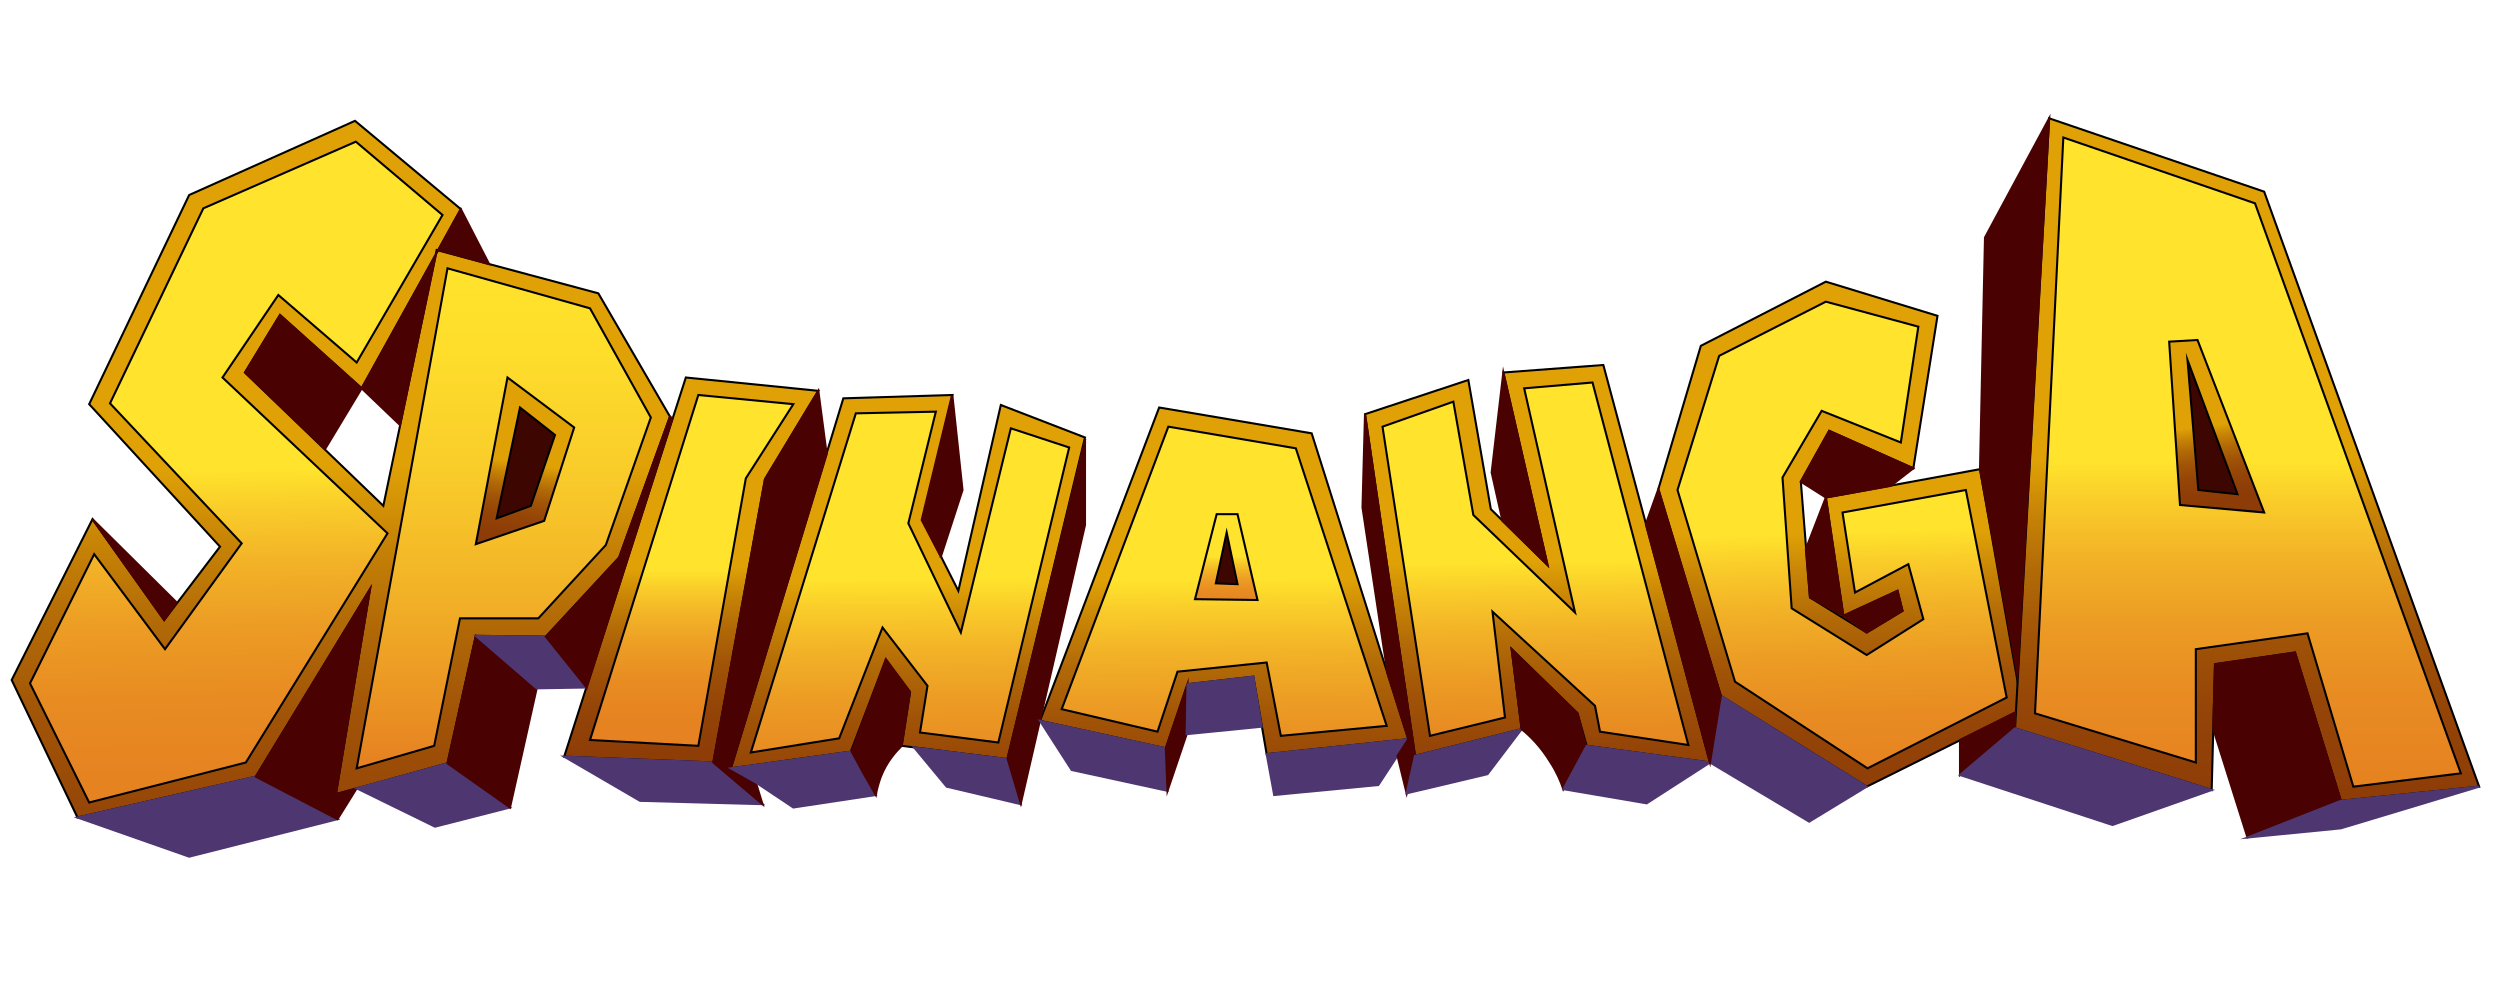 <svg width="300" height="120" xmlns="http://www.w3.org/2000/svg" xml:space="preserve" version="1.1">
 <defs>
  <linearGradient y2="1.453" x2="0.494" y1="0.504" x1="0.5" id="SVGID_1_">
   <stop stop-color="#DFA106" offset="0"/>
   <stop stop-color="#C88506" offset="0.106"/>
   <stop stop-color="#B26A07" offset="0.235"/>
   <stop stop-color="#A15407" offset="0.376"/>
   <stop stop-color="#954507" offset="0.533"/>
   <stop stop-color="#8E3D07" offset="0.718"/>
   <stop stop-color="#8C3A07" offset="1"/>
  </linearGradient>
  <linearGradient y2="1.561" x2="0.503" y1="0.496" x1="0.498" id="SVGID_00000104663666900098161240000002320111845642486414_">
   <stop stop-color="#DFA106" offset="0"/>
   <stop stop-color="#C88506" offset="0.106"/>
   <stop stop-color="#B26A07" offset="0.235"/>
   <stop stop-color="#A15407" offset="0.376"/>
   <stop stop-color="#954507" offset="0.533"/>
   <stop stop-color="#8E3D07" offset="0.718"/>
   <stop stop-color="#8C3A07" offset="1"/>
  </linearGradient>
  <linearGradient y2="1.364" x2="0.51" y1="0.496" x1="0.499" id="SVGID_00000070090690985631300280000007726918562215380097_">
   <stop stop-color="#DFA106" offset="0"/>
   <stop stop-color="#C88506" offset="0.106"/>
   <stop stop-color="#B26A07" offset="0.235"/>
   <stop stop-color="#A15407" offset="0.376"/>
   <stop stop-color="#954507" offset="0.533"/>
   <stop stop-color="#8E3D07" offset="0.718"/>
   <stop stop-color="#8C3A07" offset="1"/>
  </linearGradient>
  <linearGradient y2="1.218" x2="0.504" y1="0.498" x1="0.499" id="SVGID_00000181783499453987313700000002773353643831484561_">
   <stop stop-color="#DFA106" offset="0"/>
   <stop stop-color="#C88506" offset="0.106"/>
   <stop stop-color="#B26A07" offset="0.235"/>
   <stop stop-color="#A15407" offset="0.376"/>
   <stop stop-color="#954507" offset="0.533"/>
   <stop stop-color="#8E3D07" offset="0.718"/>
   <stop stop-color="#8C3A07" offset="1"/>
  </linearGradient>
  <linearGradient y2="1.179" x2="0.502" y1="0.498" x1="0.496" id="SVGID_00000137107569059944842640000014546257573576188042_">
   <stop stop-color="#DFA106" offset="0"/>
   <stop stop-color="#C88506" offset="0.106"/>
   <stop stop-color="#B26A07" offset="0.235"/>
   <stop stop-color="#A15407" offset="0.376"/>
   <stop stop-color="#954507" offset="0.533"/>
   <stop stop-color="#8E3D07" offset="0.718"/>
   <stop stop-color="#8C3A07" offset="1"/>
  </linearGradient>
  <linearGradient y2="1.157" x2="0.512" y1="0.496" x1="0.5" id="SVGID_00000059291933906728902450000017843892590713290634_">
   <stop stop-color="#DFA106" offset="0"/>
   <stop stop-color="#C88506" offset="0.106"/>
   <stop stop-color="#B26A07" offset="0.235"/>
   <stop stop-color="#A15407" offset="0.376"/>
   <stop stop-color="#954507" offset="0.533"/>
   <stop stop-color="#8E3D07" offset="0.718"/>
   <stop stop-color="#8C3A07" offset="1"/>
  </linearGradient>
  <linearGradient y2="1.441" x2="0.506" y1="0.497" x1="0.499" id="SVGID_00000077292472162152102190000003704685618702787471_">
   <stop stop-color="#DFA106" offset="0"/>
   <stop stop-color="#C88506" offset="0.106"/>
   <stop stop-color="#B26A07" offset="0.235"/>
   <stop stop-color="#A15407" offset="0.376"/>
   <stop stop-color="#954507" offset="0.533"/>
   <stop stop-color="#8E3D07" offset="0.718"/>
   <stop stop-color="#8C3A07" offset="1"/>
  </linearGradient>
  <linearGradient y2="1.122" x2="0.507" y1="0.497" x1="0.5" id="SVGID_00000110443354686179714180000006424703760318800565_">
   <stop stop-color="#FFE32C" offset="0"/>
   <stop stop-color="#FACE2A" offset="0.084"/>
   <stop stop-color="#F2B227" offset="0.226"/>
   <stop stop-color="#EC9C24" offset="0.379"/>
   <stop stop-color="#E88C22" offset="0.544"/>
   <stop stop-color="#E68321" offset="0.734"/>
   <stop stop-color="#E58021" offset="1"/>
  </linearGradient>
  <linearGradient y2="1" x2="0.501" y1="0" x1="0.501" id="SVGID_00000034065491953609545990000014245952496752750466_">
   <stop stop-color="#FFE32C" offset="0"/>
   <stop stop-color="#FEDD2B" offset="0.172"/>
   <stop stop-color="#F9CD2A" offset="0.394"/>
   <stop stop-color="#F2B327" offset="0.642"/>
   <stop stop-color="#E98E23" offset="0.908"/>
   <stop stop-color="#E58021" offset="1"/>
  </linearGradient>
  <linearGradient y2="1.081" x2="0.499" y1="0.5" x1="0.499" id="SVGID_00000133510264652946962610000014946217602394545797_">
   <stop stop-color="#FFE32C" offset="0"/>
   <stop stop-color="#FACE2A" offset="0.084"/>
   <stop stop-color="#F2B227" offset="0.226"/>
   <stop stop-color="#EC9C24" offset="0.379"/>
   <stop stop-color="#E88C22" offset="0.544"/>
   <stop stop-color="#E68321" offset="0.734"/>
   <stop stop-color="#E58021" offset="1"/>
  </linearGradient>
  <linearGradient y2="1.423" x2="0.504" y1="0.491" x1="0.499" id="SVGID_00000016767000097332862130000016435121138914083504_">
   <stop stop-color="#FFE32C" offset="0"/>
   <stop stop-color="#FACE2A" offset="0.084"/>
   <stop stop-color="#F2B227" offset="0.226"/>
   <stop stop-color="#EC9C24" offset="0.379"/>
   <stop stop-color="#E88C22" offset="0.544"/>
   <stop stop-color="#E68321" offset="0.734"/>
   <stop stop-color="#E58021" offset="1"/>
  </linearGradient>
  <linearGradient y2="1.546" x2="0.506" y1="0.494" x1="0.496" id="SVGID_00000047023452247167076420000002999148502447023520_">
   <stop stop-color="#FFE32C" offset="0"/>
   <stop stop-color="#FACE2A" offset="0.084"/>
   <stop stop-color="#F2B227" offset="0.226"/>
   <stop stop-color="#EC9C24" offset="0.379"/>
   <stop stop-color="#E88C22" offset="0.544"/>
   <stop stop-color="#E68321" offset="0.734"/>
   <stop stop-color="#E58021" offset="1"/>
  </linearGradient>
  <linearGradient y2="1.339" x2="0.509" y1="0.495" x1="0.498" id="SVGID_00000113337344109215950360000004658659194248179882_">
   <stop stop-color="#FFE32C" offset="0"/>
   <stop stop-color="#FACE2A" offset="0.084"/>
   <stop stop-color="#F2B227" offset="0.226"/>
   <stop stop-color="#EC9C24" offset="0.379"/>
   <stop stop-color="#E88C22" offset="0.544"/>
   <stop stop-color="#E68321" offset="0.734"/>
   <stop stop-color="#E58021" offset="1"/>
  </linearGradient>
  <linearGradient y2="1.2" x2="0.515" y1="0.495" x1="0.498" id="SVGID_00000154399737070200570490000011724933227860387774_">
   <stop stop-color="#FFE32C" offset="0"/>
   <stop stop-color="#FACE2A" offset="0.084"/>
   <stop stop-color="#F2B227" offset="0.226"/>
   <stop stop-color="#EC9C24" offset="0.379"/>
   <stop stop-color="#E88C22" offset="0.544"/>
   <stop stop-color="#E68321" offset="0.734"/>
   <stop stop-color="#E58021" offset="1"/>
  </linearGradient>
  <linearGradient y2="1.155" x2="0.5" y1="0.5" x1="0.5" id="SVGID_00000160901628924359665730000015632702483455875758_">
   <stop stop-color="#FFE32C" offset="0"/>
   <stop stop-color="#FACE2A" offset="0.084"/>
   <stop stop-color="#F2B227" offset="0.226"/>
   <stop stop-color="#EC9C24" offset="0.379"/>
   <stop stop-color="#E88C22" offset="0.544"/>
   <stop stop-color="#E68321" offset="0.734"/>
   <stop stop-color="#E58021" offset="1"/>
  </linearGradient>
  <linearGradient y2="1.105" x2="0.457" y1="0.517" x1="0.511" id="SVGID_00000088818121814017894310000003277411212733596295_">
   <stop stop-color="#DFA106" offset="0"/>
   <stop stop-color="#C88506" offset="0.106"/>
   <stop stop-color="#B26A07" offset="0.235"/>
   <stop stop-color="#A15407" offset="0.376"/>
   <stop stop-color="#954507" offset="0.533"/>
   <stop stop-color="#8E3D07" offset="0.718"/>
   <stop stop-color="#8C3A07" offset="1"/>
  </linearGradient>
  <linearGradient y2="1.222" x2="0.499" y1="0.495" x1="0.493" id="SVGID_00000080897488046719823160000016527722076071231910_">
   <stop stop-color="#FFE32C" offset="0"/>
   <stop stop-color="#FACE2A" offset="0.084"/>
   <stop stop-color="#F2B227" offset="0.226"/>
   <stop stop-color="#EC9C24" offset="0.379"/>
   <stop stop-color="#E88C22" offset="0.544"/>
   <stop stop-color="#E68321" offset="0.734"/>
   <stop stop-color="#E58021" offset="1"/>
  </linearGradient>
  <linearGradient y2="1.043" x2="0.54" y1="0.491" x1="0.5" id="SVGID_00000129897468084571944150000006636113726190447503_">
   <stop stop-color="#DFA106" offset="0"/>
   <stop stop-color="#C88506" offset="0.106"/>
   <stop stop-color="#B26A07" offset="0.235"/>
   <stop stop-color="#A15407" offset="0.376"/>
   <stop stop-color="#954507" offset="0.533"/>
   <stop stop-color="#8E3D07" offset="0.718"/>
   <stop stop-color="#8C3A07" offset="1"/>
  </linearGradient>
 </defs>
 <g>
  <title>Layer 1</title>
  <polygon id="svg_1" stroke-miterlimit="10" stroke-width="0.25" stroke="#000000" fill="url(#SVGID_1_)" points="101.2,47.8 114.3,47.4 110.7,62.4 115,70.9 120.1,48.6 130.2,52.5 120.9,91.1 108.2,89.5 109.2,83.1   106.3,79.2 102.1,90.2 87.7,92.2 " class="st0"/>
  <polygon id="svg_2" stroke-miterlimit="10" stroke-width="0.25" stroke="#000000" fill="url(#SVGID_00000104663666900098161240000002320111845642486414_)" points="  139.1,48.9 157.4,52 169,88.7 152,90.5 150.4,81.2 142.5,82.1 139.9,89.8 124.8,86.5 "/>
  <polygon id="svg_3" stroke-miterlimit="10" stroke-width="0.25" stroke="#000000" fill="url(#SVGID_00000070090690985631300280000007726918562215380097_)" points="  182.6,87.5 169.8,90.7 163.8,49.7 176.2,45.6 178.9,61.1 185.7,67.8 180.4,44.7 192.4,43.8 205.2,91.5 190.4,89.5 189.3,85.6   181.4,77.9 "/>
  <polygon id="svg_4" stroke-miterlimit="10" stroke-width="0.25" stroke="#000000" fill="url(#SVGID_00000181783499453987313700000002773353643831484561_)" points="  229.6,56.2 232.5,37.9 219.1,33.8 204.1,41.5 199,58.7 206.5,83.5 224,94.4 242.7,85.1 237.6,56.3 219.1,59.7 221.2,73.9   227.7,70.9 228.3,73.3 224,75.9 217.2,71.7 216.1,57.8 219.5,51.7 "/>
  <polygon id="svg_5" stroke-miterlimit="10" stroke-width="0.25" stroke="#000000" fill="url(#SVGID_00000137107569059944842640000014546257573576188042_)" points="  245.9,14.2 271.7,23 297.5,94.4 280.9,96.1 275.4,78.3 265.8,79.7 265.4,94.8 241.8,87.4 "/>
  <polygon id="svg_6" stroke-miterlimit="10" stroke-width="0.25" stroke="#000000" fill="url(#SVGID_00000059291933906728902450000017843892590713290634_)" points="  82.3,45.3 98.2,46.9 91.8,57.5 85.6,91.5 67.7,90.8 "/>
  <polygon id="svg_7" stroke-miterlimit="10" stroke-width="0.25" stroke="#000000" fill="url(#SVGID_00000077292472162152102190000003704685618702787471_)" points="  55.3,25.1 42.6,14.5 22.7,23.4 10.7,48.5 26.4,65.6 19.7,74.4 11.1,62.3 1.4,81.6 9.3,98.1 30.7,93.2 44.4,70.7 40.3,95.3   53.7,91.6 57.1,76.3 65.5,76.4 74.3,66.9 80.4,50 71.8,35.2 52.4,30 46,60.7 29.4,44.7 33.6,37.8 43.4,46.6 "/>
  <polygon id="svg_8" stroke-miterlimit="10" stroke-width="0.25" stroke="#000000" fill="url(#SVGID_00000110443354686179714180000006424703760318800565_)" points="  42.8,43.5 53.1,25.8 42.7,17 24.4,25 13.2,48.4 29,65.2 19.8,77.9 11.3,66.5 3.6,82 10.7,96.3 29.5,91.5 46.5,64 26.7,45.3   33.4,35.4 "/>
  <polygon id="svg_9" stroke-miterlimit="10" stroke-width="0.25" stroke="#000000" fill="url(#SVGID_00000034065491953609545990000014245952496752750466_)" points="  53.7,32.2 70.8,37 78.1,50.1 72.7,65.4 64.6,74.2 55.2,74.2 52.1,89.5 42.8,92.2 "/>
  <polygon id="svg_10" stroke-miterlimit="10" stroke-width="0.25" stroke="#000000" fill="url(#SVGID_00000133510264652946962610000014946217602394545797_)" points="  83.8,47.4 95.2,48.5 89.5,57.4 83.8,89.5 70.8,88.8 "/>
  <polygon id="svg_11" stroke-miterlimit="10" stroke-width="0.25" stroke="#000000" fill="url(#SVGID_00000016767000097332862130000016435121138914083504_)" points="  102.7,49.6 112.3,49.4 109,62.8 115.3,75.9 121.3,51.4 128.3,53.7 119.8,89.1 110.4,87.9 111.3,82.3 105.9,75.3 100.7,88.6   90.1,90.3 "/>
  <polygon id="svg_12" stroke-miterlimit="10" stroke-width="0.25" stroke="#000000" fill="url(#SVGID_00000047023452247167076420000002999148502447023520_)" points="  140.2,51.2 155.5,53.8 166.4,87.1 153.7,88.3 152,79.5 141.3,80.6 138.9,87.8 127.4,85.1 "/>
  <polygon id="svg_13" stroke-miterlimit="10" stroke-width="0.25" stroke="#000000" fill="url(#SVGID_00000113337344109215950360000004658659194248179882_)" points="  174.4,48.2 165.9,51.2 171.6,88.3 180.6,86.1 179.1,73.4 191.4,84.7 192,87.8 202.6,89.4 191.1,45.9 182.9,46.6 189,73.5   176.8,61.8 "/>
  <polygon id="svg_14" stroke-miterlimit="10" stroke-width="0.25" stroke="#000000" fill="url(#SVGID_00000154399737070200570490000011724933227860387774_)" points="  230.2,39.2 219.1,36.2 206.3,42.7 201.3,58.8 208.2,81.8 224.1,92.2 240.8,83.7 235.9,58.8 221.1,61.5 222.6,71.1 229,67.7   230.8,74.3 224,78.6 215,73 213.9,57.3 218.6,49.3 228.1,53.1 "/>
  <polygon id="svg_15" stroke-miterlimit="10" stroke-width="0.25" stroke="#000000" fill="url(#SVGID_00000160901628924359665730000015632702483455875758_)" points="  247.6,16.5 270.6,24.4 295.3,92.8 282.4,94.4 276.9,76 263.5,77.9 263.5,91.5 244.2,85.6 "/>
  <polygon id="svg_16" stroke-miterlimit="10" stroke-width="0.25" stroke="#000000" fill="url(#SVGID_00000088818121814017894310000003277411212733596295_)" points="  60.9,45.3 57.1,65.3 65.3,62.5 68.9,51.3 "/>
  <polygon id="svg_17" stroke-miterlimit="10" stroke-width="0.25" stroke="#000000" fill="url(#SVGID_00000080897488046719823160000016527722076071231910_)" points="  146,61.7 148.5,61.7 150.9,72 143.4,71.9 "/>
  <polygon id="svg_18" stroke-miterlimit="10" stroke-width="0.25" stroke="#000000" fill="url(#SVGID_00000129897468084571944150000006636113726190447503_)" points="  260.3,41 263.7,40.8 271.7,61.5 261.6,60.6 "/>
  <polygon id="svg_19" stroke-miterlimit="10" stroke-width="0.25" stroke="#000000" fill="#3D0601" points="62.4,48.9 66.6,52.2 63.7,60.7 59.6,62.2 " class="st18"/>
  <polygon id="svg_20" stroke-miterlimit="10" stroke-width="0.25" stroke="#000000" fill="#3D0601" points="145.9,70 148.5,70.1 147.2,63.9 " class="st18"/>
  <polygon id="svg_21" stroke-miterlimit="10" stroke-width="0.25" stroke="#000000" fill="#3D0601" points="262.5,43.2 263.8,58.8 268.5,59.3 " class="st18"/>
  <polygon id="svg_22" stroke-miterlimit="10" stroke-width="0.25" stroke="#4E3771" fill="#4E3771" points="9.3,98.1 30.7,93.2 40.5,98.3 22.7,102.8 " class="st19"/>
  <polygon id="svg_23" stroke-miterlimit="10" stroke-width="0.25" stroke="#490101" fill="#490101" points="44.4,70.7 30.7,93.2 40.5,98.3 42.8,94.6 40.3,95.3 " class="st20"/>
  <polygon id="svg_24" stroke-miterlimit="10" stroke-width="0.25" stroke="#490101" fill="#490101" points="21.2,72.3 11.1,62.3 19.7,74.4 " class="st20"/>
  <polygon id="svg_25" stroke-miterlimit="10" stroke-width="0.25" stroke="#490101" fill="#490101" points="43.4,46.6 39,53.9 29.4,44.7 33.6,37.8 " class="st20"/>
  <polygon id="svg_26" stroke-miterlimit="10" stroke-width="0.25" stroke="#490101" fill="#490101" points="48,51 43.4,46.6 52.3,30.6 " class="st20"/>
  <polygon id="svg_27" stroke-miterlimit="10" stroke-width="0.25" stroke="#490101" fill="#490101" points="58.7,31.7 55.3,25.1 52.6,30 " class="st20"/>
  <polygon id="svg_28" stroke-miterlimit="10" stroke-width="0.25" stroke="#4E3771" fill="#4E3771" points="42.8,94.6 52.2,99.2 61.2,96.9 53.7,91.6 " class="st19"/>
  <polygon id="svg_29" stroke-miterlimit="10" stroke-width="0.25" stroke="#490101" fill="#490101" points="57.1,76.3 64.4,82.6 61.2,96.9 53.7,91.6 " class="st20"/>
  <polygon id="svg_30" stroke-miterlimit="10" stroke-width="0.25" stroke="#4E3771" fill="#4E3771" points="65.5,76.4 70.4,82.5 64.4,82.6 57.1,76.3 " class="st19"/>
  <polygon id="svg_31" stroke-miterlimit="10" stroke-width="0.25" stroke="#490101" fill="#490101" points="80.4,50 80.7,50.2 70.4,82.5 65.5,76.4 74.3,66.9 " class="st20"/>
  <polygon id="svg_32" stroke-miterlimit="10" stroke-width="0.25" stroke="#4E3771" fill="#4E3771" points="67.7,90.8 76.8,96.1 91.5,96.5 85.6,91.5 " class="st19"/>
  <polygon id="svg_33" stroke-miterlimit="10" stroke-width="0.25" stroke="#490101" fill="#490101" points="98.2,46.9 99.2,54.5 87.7,92.2 90.7,93.9 91.5,96.5 85.6,91.5 91.8,57.5 " class="st20"/>
  <polygon id="svg_34" stroke-miterlimit="10" stroke-width="0.25" stroke="#4E3771" fill="#4E3771" points="95.2,96.9 90.7,93.9 87.7,92.2 102.1,90.2 105.1,95.4 " class="st19"/>
  <path id="svg_35" stroke-miterlimit="10" stroke-width="0.25" stroke="#490101" fill="#490101" d="m108.2,89.5c-0.7,0.7 -1.8,1.9 -2.5,3.7c-0.3,0.8 -0.5,1.6 -0.6,2.2c-1,-1.7 -2,-3.5 -2.9,-5.2l4.1,-11.1l2.9,3.9l-1,6.5z" class="st20"/>
  <polygon id="svg_36" stroke-miterlimit="10" stroke-width="0.25" stroke="#4E3771" fill="#4E3771" points="109.7,89.7 113.6,94.4 122.5,96.5 120.9,91.1 " class="st19"/>
  <path id="svg_37" stroke-miterlimit="10" stroke-width="0.25" stroke="#490101" fill="#490101" d="m130.2,52.8l0,10.2l-7.7,33.4l-1.6,-5.4l9.3,-38.2c-0.1,0 0,0 0,0z" class="st20"/>
  <path id="svg_38" stroke-miterlimit="10" stroke-width="0.25" stroke="#490101" fill="#490101" d="m112.9,66.8l2.6,-8l-1.2,-11.2c0,0 0,0 -0.1,0l-3.6,14.8l2.3,4.4z" class="st20"/>
  <polygon id="svg_39" stroke-miterlimit="10" stroke-width="0.25" stroke="#4E3771" fill="#4E3771" points="124.8,86.5 128.6,92.4 140.1,94.9 139.9,89.8 " class="st19"/>
  <polygon id="svg_40" stroke-miterlimit="10" stroke-width="0.25" stroke="#490101" fill="#490101" points="142.5,82.1 142.4,88.1 140.1,94.9 139.9,89.8 " class="st20"/>
  <polygon id="svg_41" stroke-miterlimit="10" stroke-width="0.25" stroke="#4E3771" fill="#4E3771" points="151.4,87.2 142.4,88.1 142.5,82.1 150.4,81.2 " class="st19"/>
  <polygon id="svg_42" stroke-miterlimit="10" stroke-width="0.25" stroke="#4E3771" fill="#4E3771" points="152,90.5 152.9,95.4 165.4,94.2 169,88.7 " class="st19"/>
  <polygon id="svg_43" stroke-miterlimit="10" stroke-width="0.25" stroke="#490101" fill="#490101" points="163.8,49.7 163.5,60.9 166.5,80.8 169,88.7 167.7,90.7 168.8,95.2 169.8,90.7 " class="st20"/>
  <polygon id="svg_44" stroke-miterlimit="10" stroke-width="0.25" stroke="#4E3771" fill="#4E3771" points="182.6,87.5 169.8,90.7 168.8,95.2 178.5,92.9 " class="st19"/>
  <polygon id="svg_45" stroke-miterlimit="10" stroke-width="0.25" stroke="#490101" fill="#490101" points="180.3,62.5 179,56.7 180.4,44.7 185.7,67.8 " class="st20"/>
  <path id="svg_46" stroke-miterlimit="10" stroke-width="0.25" stroke="#490101" fill="#490101" d="m182.6,87.5c1,0.8 2.3,2.1 3.4,3.9c0.8,1.2 1.3,2.4 1.6,3.3c0.9,-1.7 1.8,-3.5 2.7,-5.2l-1,-3.9l-7.9,-7.7l1.2,9.6z" class="st20"/>
  <polygon id="svg_47" stroke-miterlimit="10" stroke-width="0.25" stroke="#4E3771" fill="#4E3771" points="205.2,91.5 197.6,96.4 187.6,94.7 190.4,89.5 " class="st19"/>
  <polygon id="svg_48" stroke-miterlimit="10" stroke-width="0.25" stroke="#4E3771" fill="#4E3771" points="224,94.4 217.1,98.6 205.2,91.5 206.5,83.5 " class="st19"/>
  <polygon id="svg_49" stroke-miterlimit="10" stroke-width="0.25" stroke="#490101" fill="#490101" points="229.6,56.2 226.9,58.3 219.1,59.7 216.1,57.8 219.5,51.7 " class="st20"/>
  <polygon id="svg_50" stroke-miterlimit="10" stroke-width="0.25" stroke="#490101" fill="#490101" points="206.5,83.5 199,58.7 197.5,62.9 205.2,91.5 " class="st20"/>
  <polygon id="svg_51" stroke-miterlimit="10" stroke-width="0.25" stroke="#490101" fill="#490101" points="216.7,65.9 219.1,59.7 221.2,73.9 217.2,71.7 " class="st20"/>
  <polygon id="svg_52" stroke-miterlimit="10" stroke-width="0.25" stroke="#490101" fill="#490101" points="245.9,14.2 238.2,28.5 237.6,56.3 242.1,81 " class="st20"/>
  <polygon id="svg_53" stroke-miterlimit="10" stroke-width="0.25" stroke="#490101" fill="#490101" points="221.2,73.9 227.7,70.9 228.3,73.3 224,75.9 " class="st20"/>
  <polygon id="svg_54" stroke-miterlimit="10" stroke-width="0.25" stroke="#490101" fill="#490101" points="241.8,87.4 235.2,93 235.2,88.8 241.8,85.5 " class="st20"/>
  <polygon id="svg_55" stroke-miterlimit="10" stroke-width="0.25" stroke="#490101" fill="#490101" points="265.6,87.5 269.7,100.5 280.9,96.1 275.4,78.3 265.8,79.7 " class="st20"/>
  <polygon id="svg_56" stroke-miterlimit="10" stroke-width="0.25" stroke="#4E3771" fill="#4E3771" points="265.4,94.8 253.5,99 235.2,93 241.8,87.4 " class="st19"/>
  <polygon id="svg_57" stroke-miterlimit="10" stroke-width="0.25" stroke="#4E3771" fill="#4E3771" points="269.7,100.5 280.9,99.4 297.5,94.4 280.9,96.1 " class="st19"/>
 </g>
</svg>